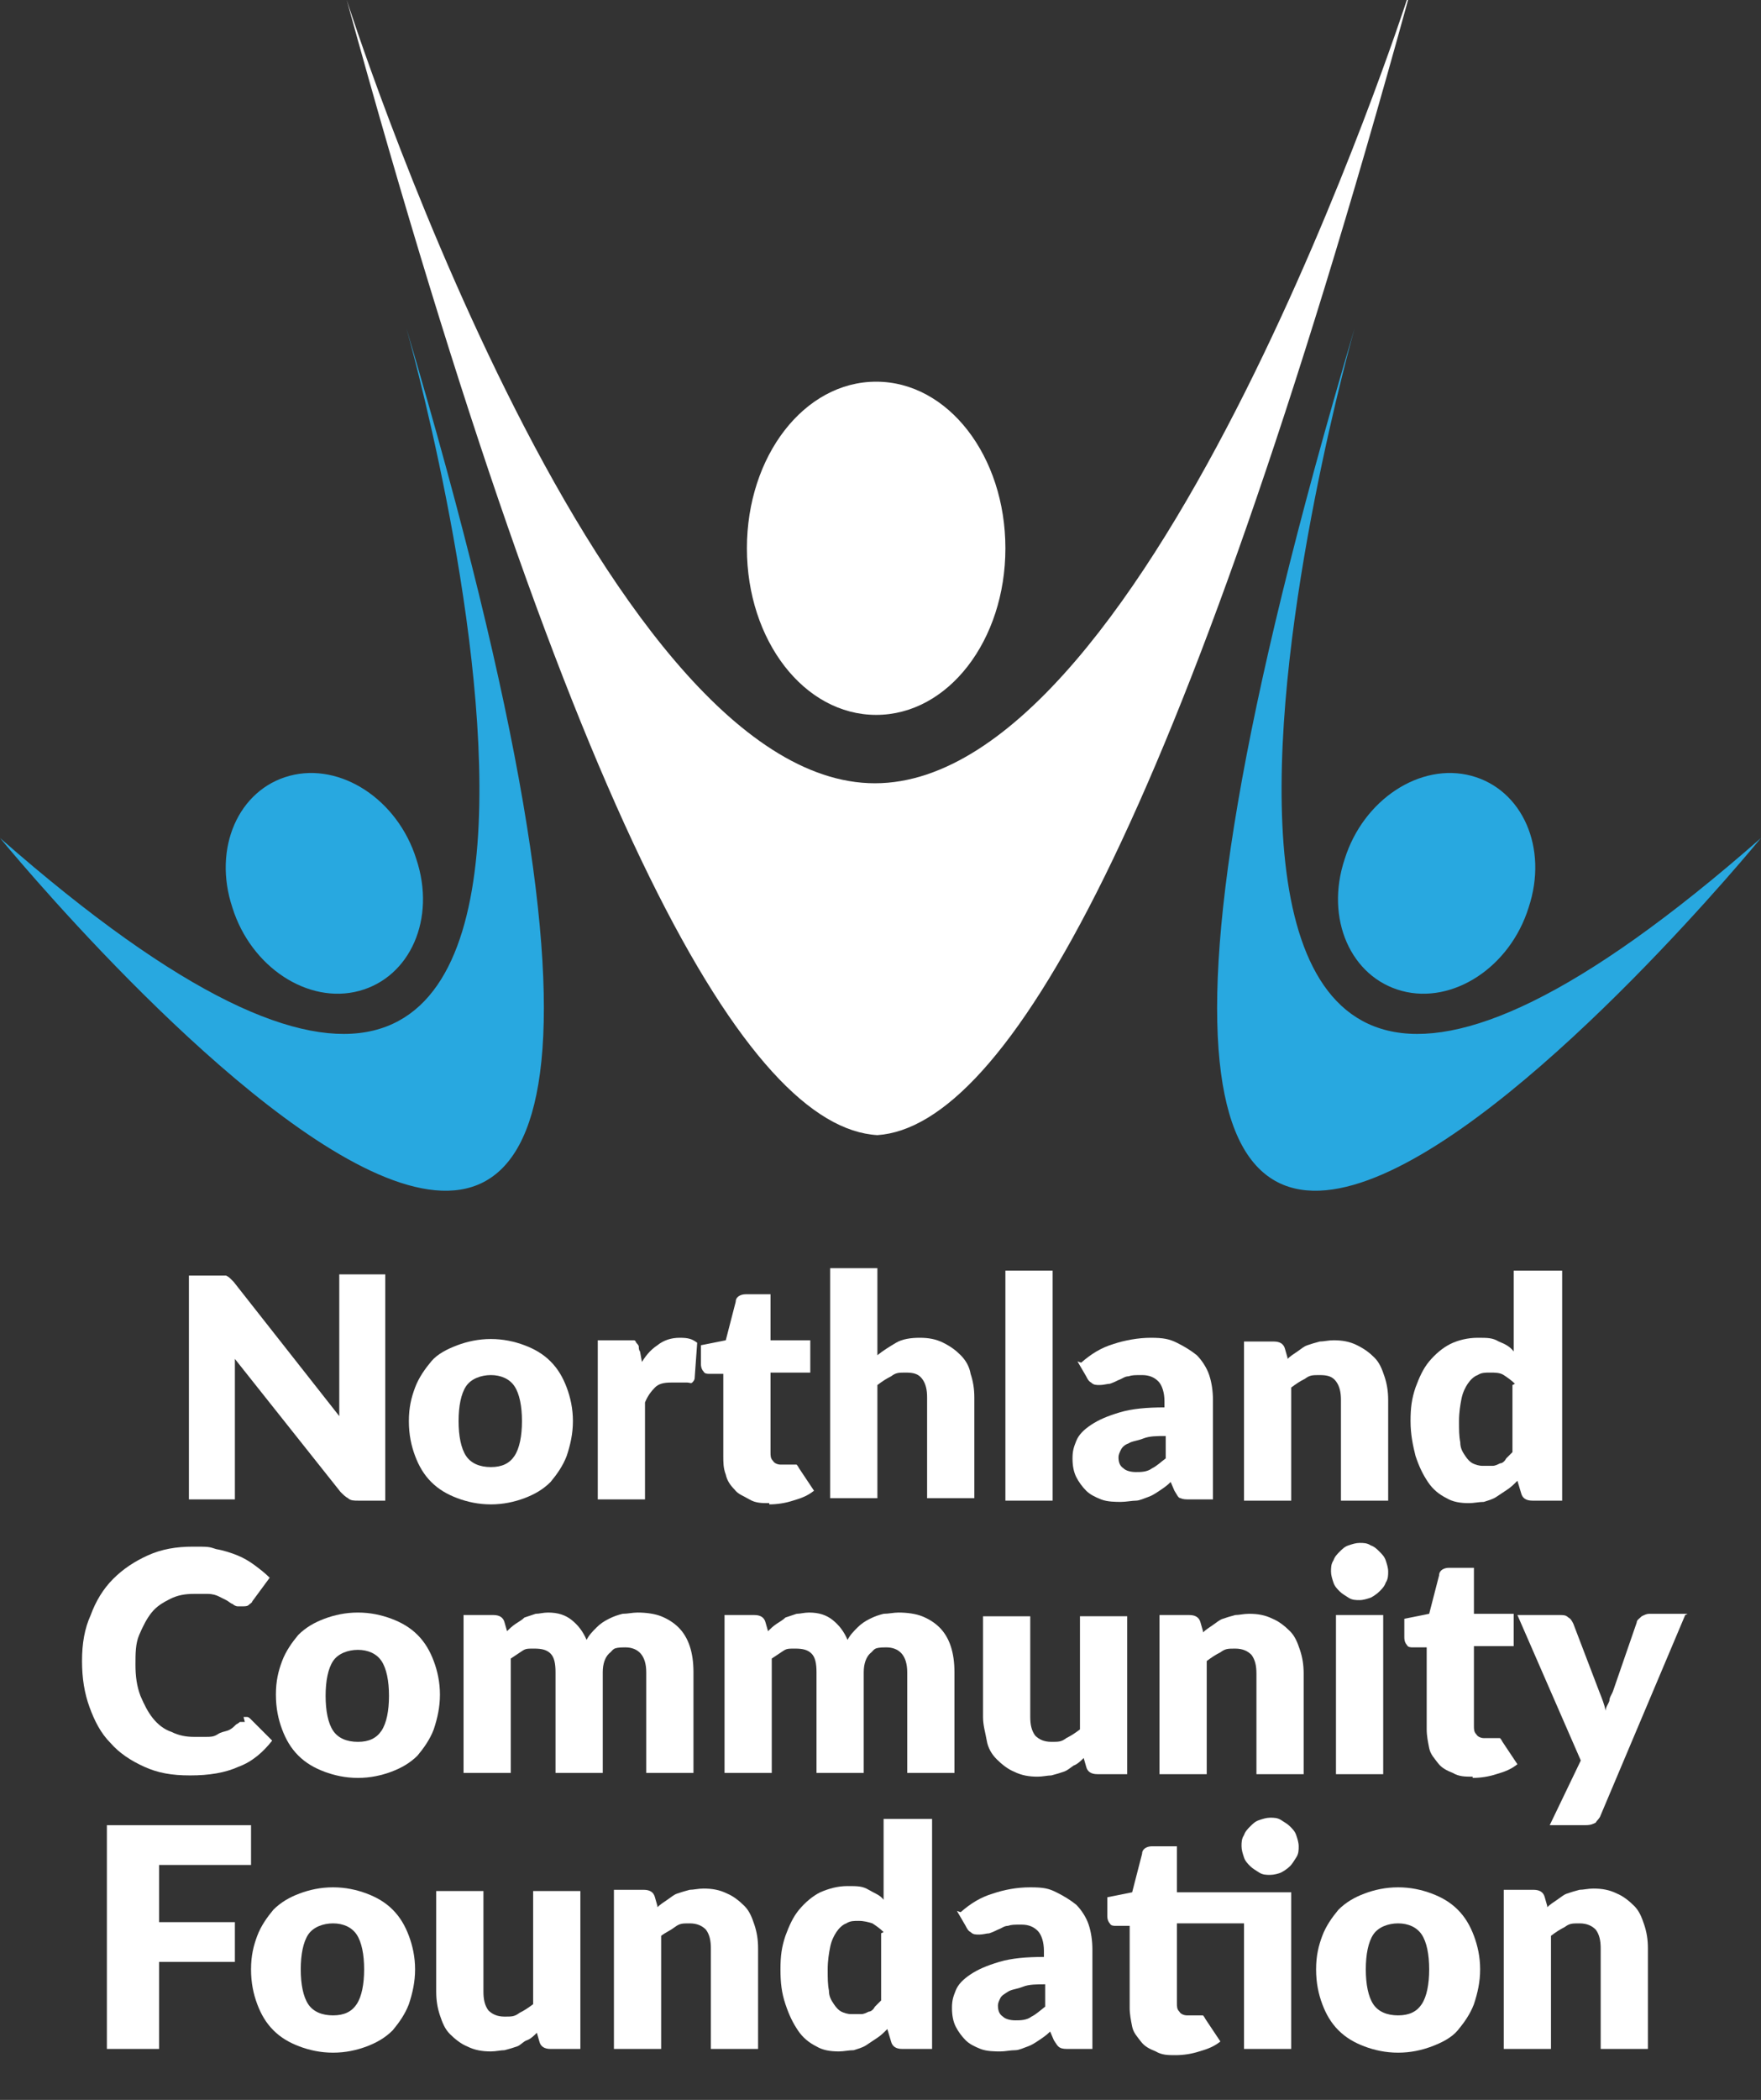<?xml version="1.0" encoding="UTF-8"?>
<svg id="Layer_1" xmlns="http://www.w3.org/2000/svg" version="1.1" viewBox="0 0 141.7 168.9">
  <rect x="0" y="0" width="141.7" height="168.9" fill="#333333" stroke="none"/>
  <!-- Generator: Adobe Illustrator 29.1.0, SVG Export Plug-In . SVG Version: 2.1.0 Build 142)  -->
  <defs>
    <style>
      .st0 {
        fill: #fff;
      }

      .st1 {
        fill: #28a8e0;
      }
    </style>
  </defs>
  <path class="st1" d="M0,67.4s70.3,85.8,32.7-41c0,0,26.4,92.9-32.7,41"/>
  <path class="st1" d="M33.5,69.1c1.6,4.8-.5,9.5-4.6,10.6-4.1,1.1-8.7-1.9-10.2-6.7-1.6-4.8.5-9.5,4.6-10.6,4.1-1.1,8.7,1.9,10.2,6.7"/>
  <path class="st1" d="M141.7,67.4s-70.3,85.8-32.7-41c0,0-26.4,92.9,32.7,41"/>
  <path class="st1" d="M108.2,69.1c-1.6,4.8.5,9.5,4.6,10.6,4.1,1.1,8.7-1.9,10.2-6.7,1.6-4.8-.5-9.5-4.6-10.6-4.1-1.1-8.7,1.9-10.2,6.7"/>
  <path class="st0" d="M113.2,0s-20.4,63-42.8,63S27.9,0,27.9,0c18.4,66.9,32.3,90.7,42.7,91.3h0s0,0,0,0h0c10.3-.7,24.3-24.5,42.7-91.3"/>
  <path class="st0" d="M80.9,44.1c0,7.4-4.6,13.4-10.4,13.4s-10.4-6-10.4-13.4,4.6-13.4,10.4-13.4,10.4,6,10.4,13.4"/>
  <g>
    <path class="st0" d="M31,102.7v18h-2.2c-.3,0-.6,0-.8-.2-.2-.1-.4-.3-.6-.5l-8.5-10.7c0,.3,0,.6,0,.9,0,.3,0,.6,0,.8v9.6h-3.7v-18h2.2c.2,0,.3,0,.5,0,.1,0,.2,0,.3,0,0,0,.2.1.3.2,0,0,.2.2.3.3l8.5,10.8c0-.3,0-.7,0-1,0-.3,0-.6,0-.9v-9.5h3.7Z"/>
    <path class="st0" d="M39.5,107.7c1,0,1.9.2,2.7.5s1.5.7,2.1,1.3c.6.6,1,1.3,1.3,2.1.3.8.5,1.7.5,2.7s-.2,1.9-.5,2.8c-.3.8-.8,1.5-1.3,2.1-.6.6-1.3,1-2.1,1.3-.8.3-1.7.5-2.7.5s-1.9-.2-2.7-.5c-.8-.3-1.5-.7-2.1-1.3-.6-.6-1-1.3-1.3-2.1s-.5-1.7-.5-2.8.2-1.9.5-2.7c.3-.8.8-1.5,1.3-2.1s1.3-1,2.1-1.3c.8-.3,1.7-.5,2.7-.5ZM39.5,118c.9,0,1.5-.3,1.9-.9.4-.6.6-1.6.6-2.8s-.2-2.2-.6-2.8-1.1-.9-1.9-.9-1.6.3-2,.9c-.4.6-.6,1.6-.6,2.8s.2,2.2.6,2.8c.4.6,1.1.9,2,.9Z"/>
    <path class="st0" d="M51.5,109.8c.4-.7.8-1.2,1.4-1.6.5-.4,1.1-.6,1.8-.6s1,.1,1.4.4l-.2,2.8c0,.2-.1.3-.2.4s-.2,0-.4,0-.2,0-.3,0c-.1,0-.2,0-.3,0-.1,0-.2,0-.4,0-.1,0-.2,0-.3,0-.6,0-1,.1-1.3.4s-.6.7-.8,1.2v7.8h-3.8v-12.8h2.3c.2,0,.3,0,.5,0s.2,0,.3.2c0,0,.2.2.2.3s0,.3.1.4l.2,1.1Z"/>
    <path class="st0" d="M61.9,120.9c-.6,0-1.1,0-1.6-.3s-.9-.4-1.2-.8c-.3-.3-.6-.7-.7-1.2-.2-.5-.2-1-.2-1.5v-6.6h-1.1c-.2,0-.4,0-.5-.2-.1-.1-.2-.3-.2-.6v-1.5l2-.4.8-3.1c0-.4.4-.6.8-.6h2v3.7h3.2v2.6h-3.2v6.4c0,.3,0,.5.2.7.1.2.4.3.6.3s.3,0,.4,0c0,0,.2,0,.2,0,0,0,.1,0,.2,0,0,0,.1,0,.2,0s.2,0,.3,0c0,0,.1.1.2.3l1.2,1.8c-.5.4-1,.6-1.7.8-.6.2-1.3.3-1.9.3Z"/>
    <path class="st0" d="M70.6,109c.5-.4,1-.7,1.5-1s1.2-.4,1.9-.4,1.3.1,1.9.4,1,.6,1.4,1,.7.9.8,1.5c.2.6.3,1.2.3,1.9v8.1h-3.8v-8.1c0-.6-.1-1.1-.4-1.5s-.7-.5-1.3-.5-.8,0-1.2.3c-.4.2-.7.4-1.1.7v9.1h-3.8v-18.5h3.8v6.8Z"/>
    <path class="st0" d="M84.7,102.2v18.5h-3.8v-18.5h3.8Z"/>
    <path class="st0" d="M87,109.6c.8-.7,1.6-1.2,2.6-1.5.9-.3,2-.5,3-.5s1.5.1,2.1.4c.6.3,1.1.6,1.6,1,.4.4.8,1,1,1.6.2.6.3,1.3.3,2v8h-1.8c-.4,0-.6,0-.8-.1-.2,0-.3-.3-.5-.6l-.3-.7c-.3.3-.6.5-.9.7-.3.2-.6.4-.9.5-.3.1-.7.3-1,.3s-.8.1-1.2.1-1.1,0-1.6-.2c-.5-.2-.9-.4-1.2-.7s-.6-.7-.8-1.1-.3-.9-.3-1.5.1-.9.3-1.4c.2-.5.6-.9,1.2-1.3s1.3-.7,2.3-1c1-.3,2.2-.4,3.6-.4v-.5c0-.7-.2-1.3-.5-1.6-.3-.3-.7-.5-1.3-.5s-.8,0-1.1.1c-.3,0-.5.2-.8.3-.2.1-.4.2-.7.3-.2,0-.5.1-.8.1s-.5,0-.7-.2c-.2-.1-.3-.3-.4-.5l-.7-1.2ZM93.9,115.5c-.8,0-1.4,0-1.9.2s-.9.2-1.2.4c-.3.1-.5.3-.6.5-.1.2-.2.4-.2.6,0,.4.1.7.4.9.2.2.6.3,1,.3s.9,0,1.3-.3c.4-.2.7-.5,1.1-.8v-1.8Z"/>
    <path class="st0" d="M103.6,109.3c.2-.2.5-.4.8-.6.3-.2.5-.4.8-.5.3-.1.6-.2,1-.3.3,0,.7-.1,1.1-.1.7,0,1.3.1,1.9.4s1,.6,1.4,1,.6.9.8,1.5c.2.6.3,1.2.3,1.9v8.1h-3.8v-8.1c0-.6-.1-1.1-.4-1.5s-.7-.5-1.3-.5-.8,0-1.2.3c-.4.2-.7.4-1.1.7v9.1h-3.8v-12.8h2.4c.5,0,.8.2.9.6l.2.7Z"/>
    <path class="st0" d="M125.7,102.2v18.5h-2.4c-.5,0-.8-.2-.9-.6l-.3-1c-.3.3-.5.5-.8.7-.3.2-.6.4-.9.6s-.7.3-1,.4c-.4,0-.8.1-1.2.1-.7,0-1.3-.1-1.8-.4-.6-.3-1.1-.7-1.5-1.3-.4-.6-.7-1.2-1-2.1-.2-.8-.4-1.7-.4-2.8s.1-1.8.4-2.7c.3-.8.6-1.5,1.1-2.1.5-.6,1.1-1.1,1.7-1.4s1.4-.5,2.2-.5,1.2,0,1.7.3c.5.2.9.4,1.2.8v-6.5h3.8ZM121.9,111.3c-.3-.3-.6-.5-.9-.7s-.7-.2-1.1-.2-.7,0-1,.2c-.3.1-.6.4-.8.7s-.4.7-.5,1.2c-.1.5-.2,1.1-.2,1.8s0,1.2.1,1.7c0,.5.2.8.4,1.1.2.3.4.5.6.6.2.1.5.2.8.2s.5,0,.8,0c.2,0,.4-.1.6-.2.2,0,.4-.2.5-.4.2-.2.3-.3.5-.5v-5.4Z"/>
    <path class="st0" d="M19.6,138.1c0,0,.2,0,.3,0s.2.1.3.2l1.7,1.7c-.7.9-1.6,1.7-2.7,2.1-1.1.5-2.4.7-3.9.7s-2.6-.2-3.7-.7c-1.1-.5-2-1.1-2.7-1.9-.8-.8-1.3-1.8-1.7-2.9-.4-1.1-.6-2.3-.6-3.7s.2-2.6.7-3.7c.4-1.1,1-2.1,1.8-2.9.8-.8,1.7-1.4,2.8-1.9,1.1-.5,2.3-.7,3.6-.7s1.3,0,1.9.2c.6.1,1.2.3,1.7.5.5.2,1,.5,1.4.8.4.3.8.6,1.2,1l-1.4,1.9c0,.1-.2.2-.3.3s-.3.1-.5.1-.3,0-.4,0c-.1,0-.3-.1-.4-.2-.1,0-.3-.2-.5-.3s-.4-.2-.6-.3-.5-.2-.9-.2c-.3,0-.7,0-1.1,0-.7,0-1.3.1-1.9.4-.6.3-1.1.6-1.5,1.1-.4.5-.7,1.1-1,1.8s-.3,1.5-.3,2.4.1,1.7.4,2.5c.3.7.6,1.3,1,1.8s.9.9,1.5,1.1c.6.3,1.2.4,1.8.4s.7,0,1,0,.6,0,.9-.2.5-.2.8-.3.5-.3.7-.5c0,0,.2-.1.3-.2.1,0,.2,0,.4,0Z"/>
    <path class="st0" d="M28.8,129.7c1,0,1.9.2,2.7.5s1.5.7,2.1,1.3c.6.6,1,1.3,1.3,2.1.3.8.5,1.7.5,2.7s-.2,1.9-.5,2.8c-.3.8-.8,1.5-1.3,2.1-.6.6-1.3,1-2.1,1.3-.8.3-1.7.5-2.7.5s-1.9-.2-2.7-.5c-.8-.3-1.5-.7-2.1-1.3s-1-1.3-1.3-2.1c-.3-.8-.5-1.7-.5-2.8s.2-1.9.5-2.7.8-1.5,1.3-2.1c.6-.6,1.3-1,2.1-1.3.8-.3,1.7-.5,2.7-.5ZM28.8,140.1c.9,0,1.5-.3,1.9-.9.4-.6.6-1.6.6-2.8s-.2-2.2-.6-2.8c-.4-.6-1.1-.9-1.9-.9s-1.6.3-2,.9c-.4.6-.6,1.6-.6,2.8s.2,2.2.6,2.8c.4.6,1.1.9,2,.9Z"/>
    <path class="st0" d="M37.3,142.7v-12.8h2.4c.5,0,.8.2.9.6l.2.7c.2-.2.4-.4.7-.6s.5-.3.7-.5c.3-.1.6-.2.9-.3.3,0,.6-.1,1-.1.8,0,1.4.2,1.9.6s.9.9,1.2,1.6c.2-.4.5-.7.8-1,.3-.3.6-.5,1-.7.4-.2.7-.3,1.1-.4.4,0,.8-.1,1.2-.1.7,0,1.4.1,1.9.3s1,.5,1.4.9c.4.4.7.9.9,1.5.2.6.3,1.3.3,2.1v8.1h-3.8v-8.1c0-1.3-.6-2-1.7-2s-.9.2-1.3.5c-.3.3-.5.8-.5,1.5v8.1h-3.8v-8.1c0-.7-.1-1.2-.4-1.5-.3-.3-.7-.4-1.3-.4s-.7,0-1,.2c-.3.2-.6.4-.9.6v9.2h-3.8Z"/>
    <path class="st0" d="M58.3,142.7v-12.8h2.4c.5,0,.8.2.9.6l.2.7c.2-.2.4-.4.7-.6s.5-.3.7-.5c.3-.1.6-.2.9-.3.3,0,.6-.1,1-.1.8,0,1.4.2,1.9.6s.9.9,1.2,1.6c.2-.4.5-.7.8-1,.3-.3.6-.5,1-.7.4-.2.7-.3,1.1-.4.4,0,.8-.1,1.2-.1.7,0,1.4.1,1.9.3s1,.5,1.4.9c.4.4.7.9.9,1.5.2.6.3,1.3.3,2.1v8.1h-3.8v-8.1c0-1.3-.6-2-1.7-2s-.9.2-1.3.5c-.3.3-.5.8-.5,1.5v8.1h-3.8v-8.1c0-.7-.1-1.2-.4-1.5-.3-.3-.7-.4-1.3-.4s-.7,0-1,.2c-.3.2-.6.4-.9.6v9.2h-3.8Z"/>
    <path class="st0" d="M90.7,129.9v12.8h-2.4c-.5,0-.8-.2-.9-.6l-.2-.7c-.2.2-.5.5-.8.6-.3.2-.5.4-.8.5s-.6.2-1,.3c-.3,0-.7.1-1.1.1-.7,0-1.3-.1-1.9-.4-.5-.2-1-.6-1.4-1-.4-.4-.7-.9-.8-1.5s-.3-1.2-.3-1.9v-8.1h3.8v8.1c0,.6.1,1.1.4,1.5.3.3.7.5,1.3.5s.8,0,1.2-.3c.4-.2.7-.4,1.1-.7v-9.1h3.8Z"/>
    <path class="st0" d="M96.8,131.3c.2-.2.5-.4.8-.6.3-.2.5-.4.8-.5.3-.1.6-.2,1-.3.3,0,.7-.1,1.1-.1.7,0,1.3.1,1.9.4.5.2,1,.6,1.4,1,.4.4.6.9.8,1.5s.3,1.2.3,1.9v8.1h-3.8v-8.1c0-.6-.1-1.1-.4-1.5-.3-.3-.7-.5-1.3-.5s-.8,0-1.2.3c-.4.2-.7.4-1.1.7v9.1h-3.8v-12.8h2.4c.5,0,.8.2.9.6l.2.7Z"/>
    <path class="st0" d="M111.7,126.4c0,.3,0,.6-.2.9-.1.3-.3.5-.5.7s-.5.4-.7.5c-.3.1-.6.2-.9.2s-.6,0-.9-.2-.5-.3-.7-.5c-.2-.2-.4-.4-.5-.7-.1-.3-.2-.6-.2-.9s0-.6.2-.9c.1-.3.3-.5.5-.7.2-.2.4-.4.7-.5.3-.1.6-.2.9-.2s.6,0,.9.2c.3.1.5.3.7.5s.4.4.5.7.2.6.2.9ZM111.3,129.9v12.8h-3.8v-12.8h3.8Z"/>
    <path class="st0" d="M118.5,142.9c-.6,0-1.1,0-1.6-.3-.5-.2-.9-.4-1.2-.8s-.6-.7-.7-1.2-.2-1-.2-1.5v-6.6h-1.1c-.2,0-.4,0-.5-.2-.1-.1-.2-.3-.2-.6v-1.5l2-.4.8-3.1c0-.4.4-.6.8-.6h2v3.7h3.2v2.6h-3.2v6.4c0,.3,0,.5.2.7.1.2.4.3.6.3s.3,0,.4,0c0,0,.2,0,.2,0s.1,0,.2,0c0,0,.1,0,.2,0s.2,0,.3,0c0,0,.1.1.2.3l1.2,1.8c-.5.4-1,.6-1.7.8-.6.2-1.3.3-1.9.3Z"/>
    <path class="st0" d="M135.6,129.9l-6.8,16.1c-.1.3-.3.4-.4.6-.2.1-.4.2-.8.2h-2.9l2.5-5.2-5.1-11.7h3.4c.3,0,.5,0,.7.2.2.1.3.3.4.5l2.1,5.5c.2.5.4,1,.5,1.5,0-.3.2-.5.3-.8,0-.3.2-.5.3-.8l1.9-5.5c0-.2.2-.3.4-.5.2-.1.4-.2.6-.2h3.1Z"/>
    <path class="st0" d="M12.8,150v4.6h6.1v3.2h-6.1v7h-4.2v-18h11.6v3.2h-7.4Z"/>
    <path class="st0" d="M26.8,151.8c1,0,1.9.2,2.7.5s1.5.7,2.1,1.3c.6.6,1,1.3,1.3,2.1.3.8.5,1.7.5,2.7s-.2,1.9-.5,2.8c-.3.8-.8,1.5-1.3,2.1-.6.6-1.3,1-2.1,1.3-.8.3-1.7.5-2.7.5s-1.9-.2-2.7-.5c-.8-.3-1.5-.7-2.1-1.3s-1-1.3-1.3-2.1c-.3-.8-.5-1.7-.5-2.8s.2-1.9.5-2.7.8-1.5,1.3-2.1c.6-.6,1.3-1,2.1-1.3.8-.3,1.7-.5,2.7-.5ZM26.8,162.1c.9,0,1.5-.3,1.9-.9.4-.6.6-1.6.6-2.8s-.2-2.2-.6-2.8c-.4-.6-1.1-.9-1.9-.9s-1.6.3-2,.9c-.4.6-.6,1.6-.6,2.8s.2,2.2.6,2.8c.4.6,1.1.9,2,.9Z"/>
    <path class="st0" d="M46.7,152v12.8h-2.4c-.5,0-.8-.2-.9-.6l-.2-.7c-.2.2-.5.5-.8.6s-.5.4-.8.5c-.3.1-.6.2-1,.3-.3,0-.7.1-1.1.1-.7,0-1.3-.1-1.9-.4-.5-.2-1-.6-1.4-1-.4-.4-.6-.9-.8-1.5-.2-.6-.3-1.2-.3-1.9v-8.1h3.8v8.1c0,.6.1,1.1.4,1.5.3.3.7.5,1.3.5s.8,0,1.2-.3c.4-.2.7-.4,1.1-.7v-9.1h3.8Z"/>
    <path class="st0" d="M52.9,153.4c.2-.2.5-.4.8-.6.3-.2.5-.4.8-.5.3-.1.6-.2,1-.3.3,0,.7-.1,1.1-.1.7,0,1.3.1,1.9.4.5.2,1,.6,1.4,1,.4.4.6.9.8,1.5s.3,1.2.3,1.9v8.1h-3.8v-8.1c0-.6-.1-1.1-.4-1.5-.3-.3-.7-.5-1.3-.5s-.8,0-1.2.3-.7.4-1.1.7v9.1h-3.8v-12.8h2.4c.5,0,.8.2.9.6l.2.7Z"/>
    <path class="st0" d="M75,146.3v18.5h-2.4c-.5,0-.8-.2-.9-.6l-.3-1c-.3.3-.5.5-.8.7s-.6.4-.9.6c-.3.2-.7.3-1,.4-.4,0-.8.1-1.2.1-.7,0-1.3-.1-1.8-.4-.6-.3-1.1-.7-1.5-1.3-.4-.6-.7-1.2-1-2.1s-.4-1.7-.4-2.8.1-1.8.4-2.7c.3-.8.6-1.5,1.1-2.1.5-.6,1.1-1.1,1.7-1.4.7-.3,1.4-.5,2.2-.5s1.2,0,1.7.3.9.4,1.2.8v-6.5h3.8ZM71.1,155.4c-.3-.3-.6-.5-.9-.7-.3-.1-.7-.2-1.1-.2s-.7,0-1,.2c-.3.1-.6.4-.8.7-.2.3-.4.7-.5,1.2-.1.5-.2,1.1-.2,1.8s0,1.2.1,1.7c0,.5.2.8.4,1.1.2.3.4.5.6.6s.5.2.8.2.5,0,.8,0c.2,0,.4-.1.6-.2.2,0,.4-.2.5-.4.2-.2.3-.3.5-.5v-5.4Z"/>
    <path class="st0" d="M77.3,153.8c.8-.7,1.6-1.2,2.6-1.5.9-.3,1.9-.5,3-.5s1.5.1,2.1.4c.6.3,1.1.6,1.6,1,.4.4.8,1,1,1.6.2.6.3,1.3.3,2v8h-1.8c-.4,0-.6,0-.8-.1s-.3-.3-.5-.6l-.3-.7c-.3.3-.6.5-.9.7-.3.2-.6.4-.9.5-.3.1-.7.3-1,.3-.4,0-.8.1-1.2.1s-1.1,0-1.6-.2c-.5-.2-.9-.4-1.2-.7-.3-.3-.6-.7-.8-1.1-.2-.4-.3-.9-.3-1.5s.1-.9.3-1.4c.2-.5.6-.9,1.2-1.3.6-.4,1.3-.7,2.3-1,1-.3,2.2-.4,3.6-.4v-.5c0-.7-.2-1.3-.5-1.6-.3-.3-.7-.5-1.3-.5s-.8,0-1.1.1c-.3,0-.5.2-.8.3-.2.1-.4.2-.7.3-.2,0-.5.1-.8.1s-.5,0-.7-.2c-.2-.1-.3-.3-.4-.5l-.7-1.2ZM84.2,159.6c-.8,0-1.4,0-1.9.2s-.9.2-1.2.4-.5.3-.6.5c-.1.2-.2.4-.2.6,0,.4.1.7.4.9.2.2.6.3,1,.3s.9,0,1.3-.3c.4-.2.7-.5,1.1-.8v-1.8Z"/>
    <path class="st0" d="M103.9,164.8h-3.8v-10.1h-5.4v6.4c0,.3,0,.5.2.7.1.2.4.3.6.3s.3,0,.4,0c0,0,.2,0,.2,0s.1,0,.2,0c0,0,.1,0,.2,0s.2,0,.3,0c0,0,.1.1.2.3l1.2,1.8c-.5.4-1,.6-1.7.8-.6.2-1.3.3-1.9.3s-1.1,0-1.6-.3c-.5-.2-.9-.4-1.2-.8s-.6-.7-.7-1.2-.2-1-.2-1.5v-6.6h-1.1c-.2,0-.4,0-.5-.2-.1-.1-.2-.3-.2-.6v-1.5l2-.4.8-3.1c0-.4.4-.6.8-.6h2v3.7h9.2v12.8ZM104.5,148.5c0,.3,0,.6-.2.9s-.3.5-.5.7c-.2.2-.5.4-.7.5s-.6.2-.9.2-.6,0-.9-.2-.5-.3-.7-.5-.4-.4-.5-.7-.2-.6-.2-.9,0-.6.2-.9c.1-.3.3-.5.5-.7s.4-.4.7-.5.6-.2.9-.2.6,0,.9.2.5.3.7.5c.2.2.4.4.5.7.1.3.2.6.2.9Z"/>
    <path class="st0" d="M112.5,151.8c1,0,1.9.2,2.7.5s1.5.7,2.1,1.3c.6.6,1,1.3,1.3,2.1.3.8.5,1.7.5,2.7s-.2,1.9-.5,2.8c-.3.8-.8,1.5-1.3,2.1s-1.3,1-2.1,1.3c-.8.3-1.7.5-2.7.5s-1.9-.2-2.7-.5c-.8-.3-1.5-.7-2.1-1.3s-1-1.3-1.3-2.1c-.3-.8-.5-1.7-.5-2.8s.2-1.9.5-2.7c.3-.8.8-1.5,1.3-2.1.6-.6,1.3-1,2.1-1.3.8-.3,1.7-.5,2.7-.5ZM112.5,162.1c.9,0,1.5-.3,1.9-.9.4-.6.6-1.6.6-2.8s-.2-2.2-.6-2.8c-.4-.6-1.1-.9-1.9-.9s-1.6.3-2,.9c-.4.6-.6,1.6-.6,2.8s.2,2.2.6,2.8c.4.6,1.1.9,2,.9Z"/>
    <path class="st0" d="M124.5,153.4c.2-.2.5-.4.8-.6.3-.2.5-.4.8-.5.3-.1.6-.2,1-.3.3,0,.7-.1,1.1-.1.7,0,1.3.1,1.9.4.5.2,1,.6,1.4,1,.4.4.6.9.8,1.5s.3,1.2.3,1.9v8.1h-3.8v-8.1c0-.6-.1-1.1-.4-1.5-.3-.3-.7-.5-1.3-.5s-.8,0-1.2.3c-.4.2-.7.4-1.1.7v9.1h-3.8v-12.8h2.4c.5,0,.8.2.9.6l.2.7Z"/>
  </g>
</svg>